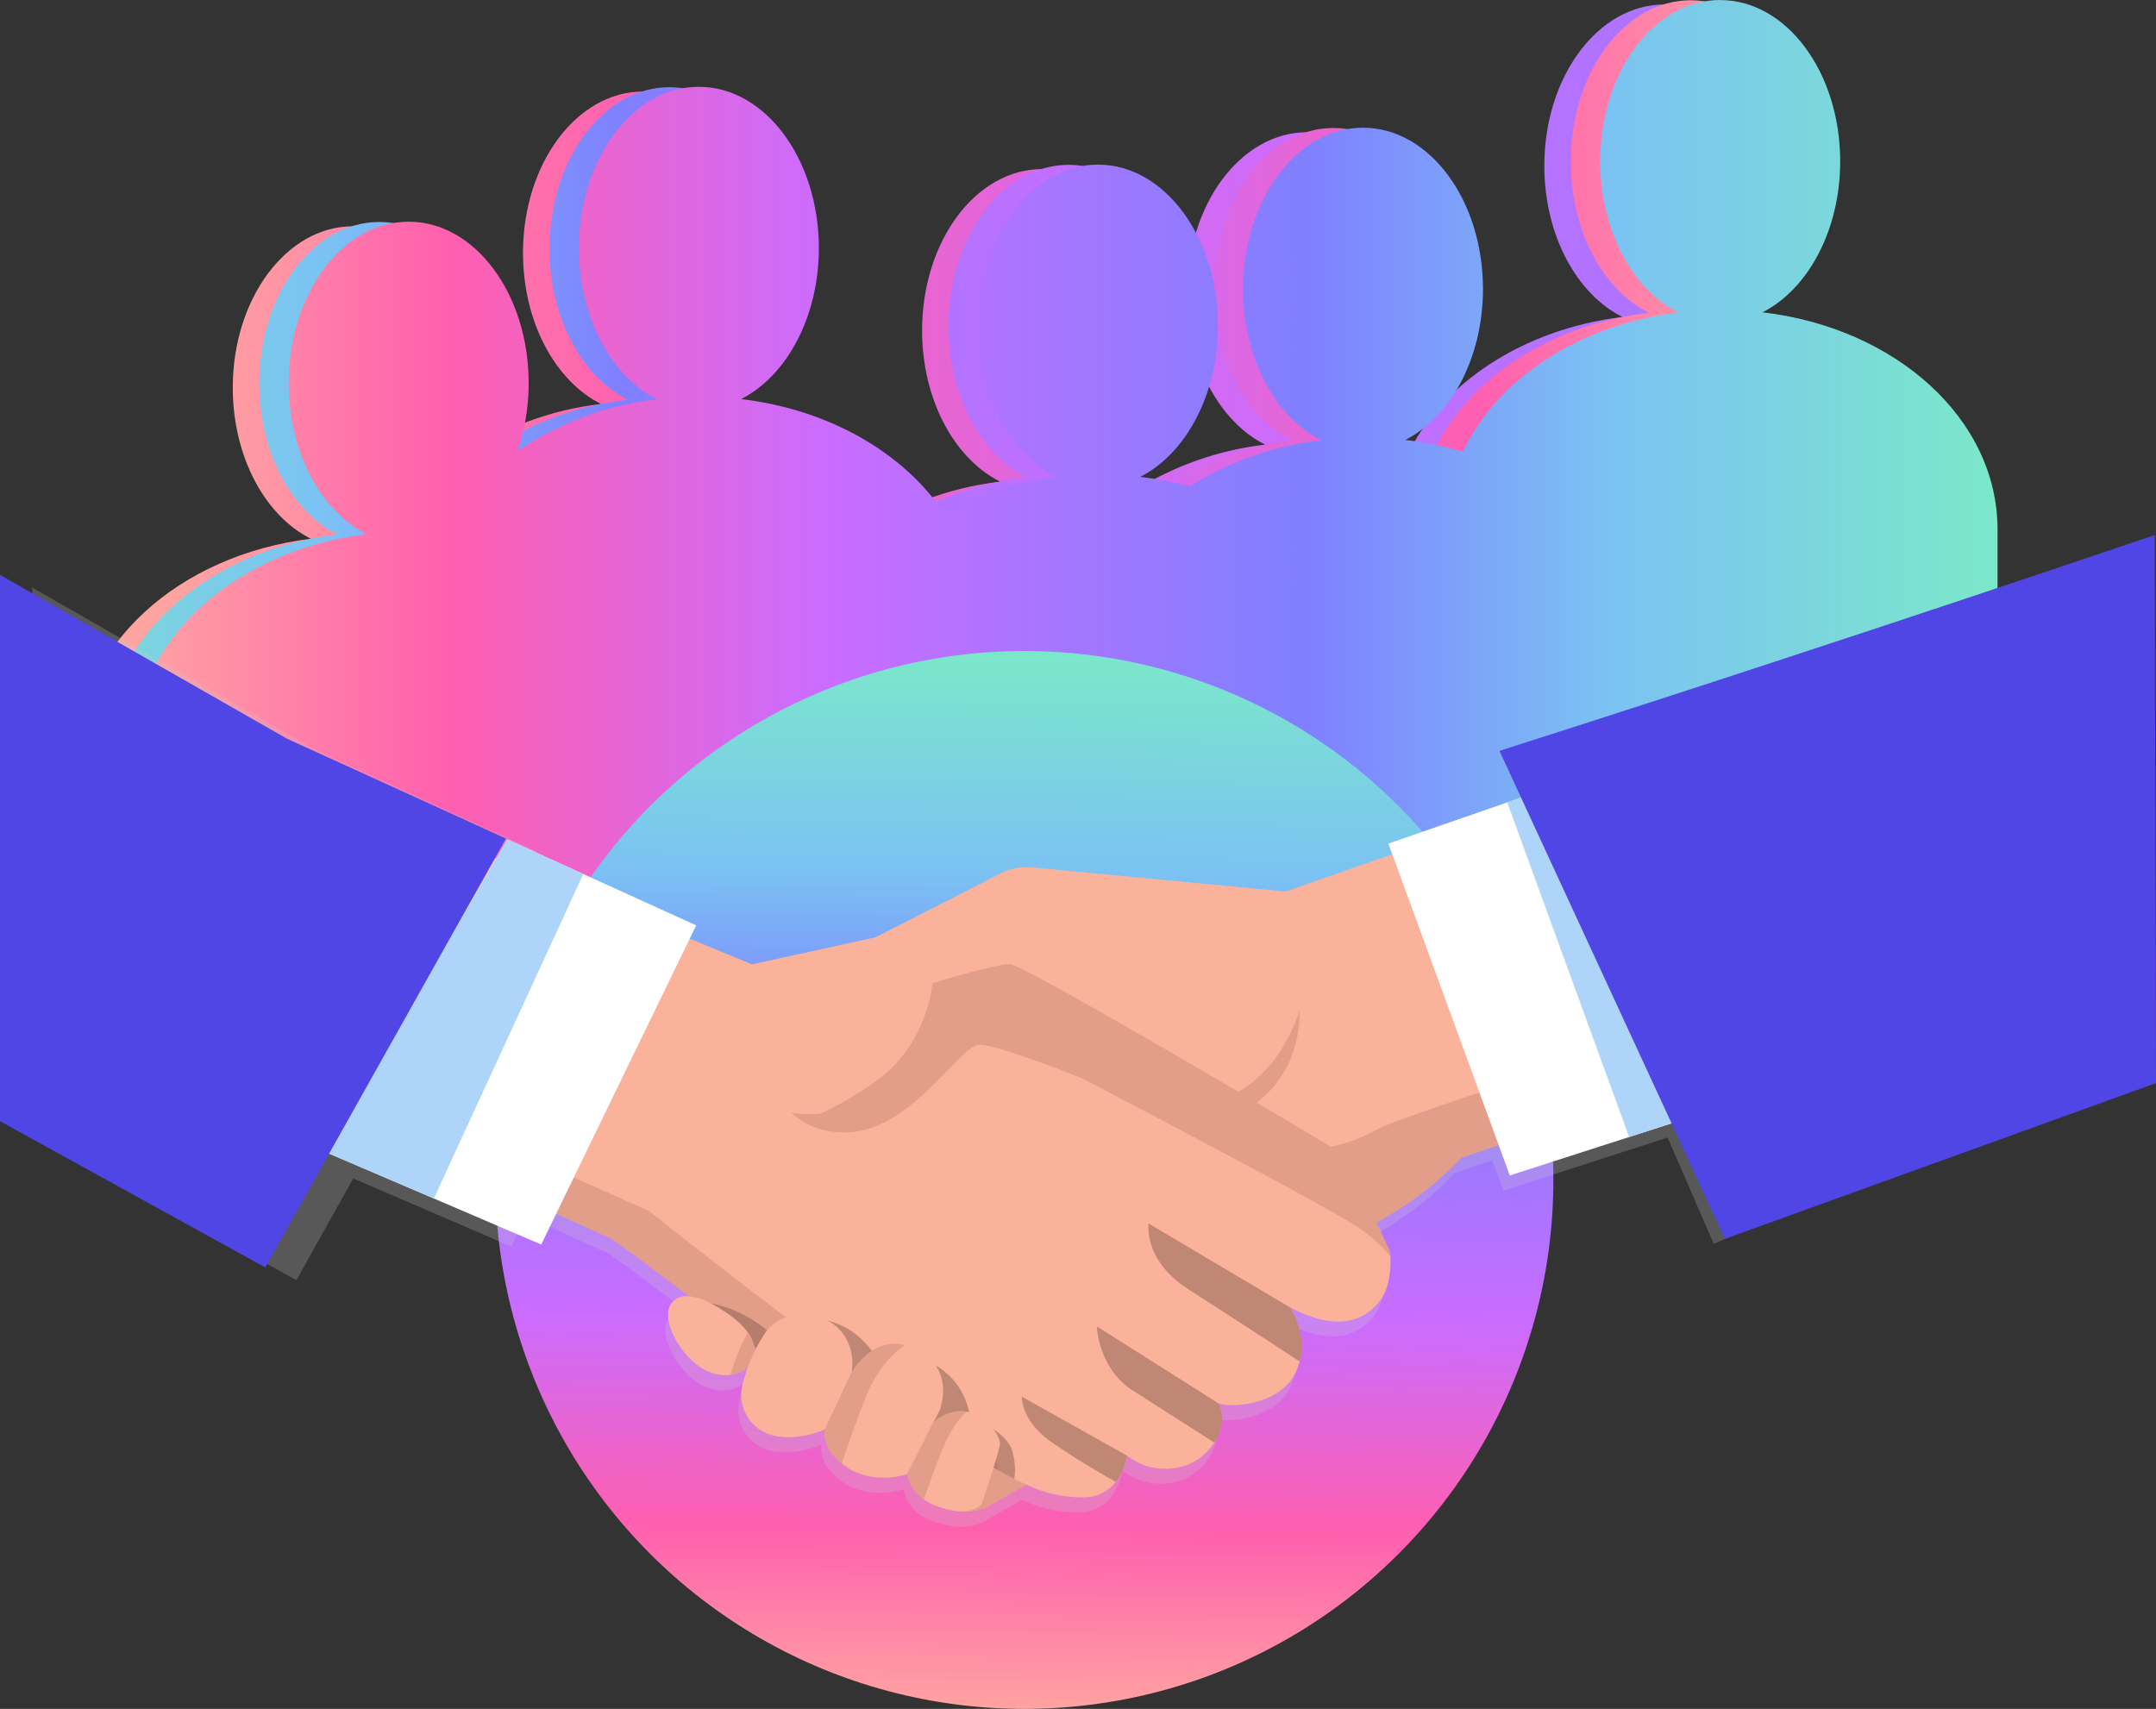 <?xml version="1.0" encoding="UTF-8"?><svg id="Layer_1" xmlns="http://www.w3.org/2000/svg" xmlns:xlink="http://www.w3.org/1999/xlink" viewBox="0 0 666.38 528.27"><rect x="0" y="0" width="666.38" height="528.27" fill="#333333" stroke="none"/><defs><style>.cls-1{fill:url(#linear-gradient);}.cls-2{fill:#fab29a;}.cls-3{fill:#fff;}.cls-4{fill:#afd4f9;}.cls-5{fill:#4f46e5;}.cls-6{fill:#cc8a79;}.cls-6,.cls-7{opacity:.5;}.cls-6,.cls-7,.cls-8{isolation:isolate;}.cls-7{fill:#875c50;}.cls-8{fill:#cacbcc;opacity:.25;}.cls-9{fill:url(#linear-gradient-3);}.cls-10{fill:url(#linear-gradient-4);}.cls-11{fill:url(#linear-gradient-2);}</style><linearGradient id="linear-gradient" x1="24" y1="-88.62" x2="1053.28" y2="-88.62" gradientTransform="translate(0 265.73)" gradientUnits="userSpaceOnUse"><stop offset=".03" stop-color="#ffa3a1"/><stop offset=".17" stop-color="#ff5faf"/><stop offset=".37" stop-color="#ca6cff"/><stop offset=".63" stop-color="#7f80ff"/><stop offset=".79" stop-color="#7bc2f3"/><stop offset="1" stop-color="#7be8c9"/></linearGradient><linearGradient id="linear-gradient-2" x1="555.8" y1="-90.28" x2="-20.63" y2="-89.24" gradientTransform="translate(0 265.73)" gradientUnits="userSpaceOnUse"><stop offset="0" stop-color="#ffa3a1"/><stop offset=".17" stop-color="#ff5faf"/><stop offset=".37" stop-color="#ca6cff"/><stop offset=".63" stop-color="#7f80ff"/><stop offset=".79" stop-color="#7bc2f3"/><stop offset="1" stop-color="#7be8c9"/></linearGradient><linearGradient id="linear-gradient-3" x1="41.27" y1="-90.01" x2="617.4" y2="-90.01" gradientTransform="translate(0 265.73)" gradientUnits="userSpaceOnUse"><stop offset="0" stop-color="#ffa3a1"/><stop offset=".17" stop-color="#ff5faf"/><stop offset=".37" stop-color="#ca6cff"/><stop offset=".63" stop-color="#7f80ff"/><stop offset=".79" stop-color="#7bc2f3"/><stop offset="1" stop-color="#7be8c9"/></linearGradient><linearGradient id="linear-gradient-4" x1="300.76" y1="18.47" x2="627.78" y2="18.47" gradientTransform="translate(292.47 828.77) rotate(-89.3)" gradientUnits="userSpaceOnUse"><stop offset="0" stop-color="#ffa3a1"/><stop offset=".17" stop-color="#ff5faf"/><stop offset=".37" stop-color="#ca6cff"/><stop offset=".63" stop-color="#7f80ff"/><stop offset=".79" stop-color="#7bc2f3"/><stop offset="1" stop-color="#7be8c9"/></linearGradient></defs><g><path class="cls-1" d="M514.41,1.39c-20.48,0-37.09,22.32-37.09,49.86,0,21.41,10,39.66,24.13,46.73-30.77,3.79-56,20.56-66.64,43.09-5.79-1.75-11.73-2.98-17.74-3.68,14-7.12,24-25.32,24-46.66,0-27.54-16.59-49.86-37.07-49.86s-37.09,22.32-37.09,49.86c0,21.41,10,39.66,24.13,46.72-14.43,1.68-28.31,6.58-40.59,14.34-5.02-1.38-10.13-2.38-15.3-3,14-7.12,24-25.32,24-46.66,0-27.54-16.59-49.86-37.07-49.86s-37.08,22.35-37.08,49.89c0,21.41,10,39.66,24.13,46.73-12.17,1.43-23.97,5.12-34.79,10.88-12.47-18.46-35.37-31.75-62.53-34.95,14-7.12,24-25.32,24-46.66,0-27.54-16.59-49.86-37.07-49.86s-37.09,22.32-37.09,49.86c0,21.41,10,39.66,24.13,46.73-15.47,1.77-30.29,7.28-43.15,16.06,2.34-6.8,3.52-13.94,3.49-21.13,0-27.54-16.59-49.86-37.07-49.86s-37.1,22.32-37.1,49.86c0,21.41,10,39.66,24.14,46.72-40.96,5.05-72.09,33.07-72.09,67.07v119.13H189.6c1.74,0,3.45,0,5.17,.09v-41.75h42.23v24h165.62c1.74,0,3.45,0,5.17,.09v-11.52h76.75c1.74,0,3.45,0,5.17,.09v-39.57h105.23c1.75,0,3.45,0,5.17,.09v-119.22c0-34.16-31.41-62.27-72.63-67.13,14-7.12,24-25.32,24-46.66,0-27.54-16.6-49.86-37.08-49.86h.01Z"/><path class="cls-11" d="M522.58,.08c-20.49,0-37.1,22.32-37.1,49.86,0,21.41,10,39.66,24.13,46.73-30.76,3.79-56,20.56-66.64,43.09-5.79-1.75-11.72-2.98-17.73-3.68,14-7.12,24-25.32,24-46.66,0-27.54-16.59-49.86-37.08-49.86s-37.09,22.32-37.09,49.86c0,21.41,10,39.66,24.13,46.72-14.42,1.68-28.27,6.58-40.54,14.34-5.02-1.38-10.13-2.38-15.3-3,14-7.12,24-25.32,24-46.66,0-27.54-16.59-49.86-37.08-49.86s-37.09,22.32-37.09,49.86c0,21.41,10,39.66,24.13,46.73-12.17,1.43-23.97,5.12-34.79,10.88-12.47-18.46-35.37-31.75-62.52-34.95,14-7.12,24-25.32,24-46.66,0-27.54-16.59-49.86-37.08-49.86s-37.09,22.32-37.09,49.86c0,21.41,10,39.66,24.13,46.73-15.47,1.77-30.29,7.28-43.15,16.06,2.34-6.8,3.52-13.94,3.49-21.13,0-27.54-16.59-49.86-37.07-49.86s-37.09,22.32-37.09,49.86c0,21.41,10,39.66,24.13,46.72-40.94,5.05-72.09,33.07-72.09,67.07v119.16H197.74c1.74,0,3.45,0,5.17,.09v-41.75h42.28v24h165.59c1.75,0,3.46,0,5.17,.09v-11.52h76.71c1.74,0,3.45,0,5.17,.09v-39.57h105.28c1.74,0,3.45,0,5.17,.09v-119.22c0-34.16-31.42-62.27-72.64-67.13,14-7.12,24-25.32,24-46.66,0-27.54-16.59-49.86-37.07-49.86h.01Z"/><path class="cls-9" d="M531.7,0c-20.48,0-37.09,22.32-37.09,49.87,0,21.41,10,39.65,24.13,46.72-30.77,3.79-56,20.56-66.64,43.09-5.79-1.75-11.73-2.98-17.74-3.68,14-7.12,24-25.32,24-46.66,0-27.54-16.59-49.86-37.07-49.86s-37.09,22.32-37.09,49.86c0,21.41,10,39.66,24.13,46.73-14.43,1.67-28.3,6.57-40.58,14.34-5.02-1.39-10.14-2.39-15.31-3,14-7.12,24-25.31,24-46.66,0-27.54-16.59-49.86-37.07-49.86s-37.09,22.32-37.09,49.86c0,21.41,10,39.66,24.13,46.73-12.17,1.43-23.97,5.12-34.79,10.88-12.47-18.46-35.37-31.75-62.53-35,14-7.11,24-25.31,24-46.66,0-27.54-16.59-49.86-37.07-49.86s-37.09,22.32-37.09,49.86c0,21.41,10,39.66,24.13,46.73-15.48,1.78-30.29,7.31-43.15,16.11,2.34-6.8,3.52-13.95,3.49-21.14,0-27.54-16.59-49.86-37.07-49.86s-37.1,22.32-37.1,49.86c0,21.41,10,39.66,24.14,46.73-40.95,5-72.1,33.06-72.1,67.06v119.16H206.87c1.74,0,3.45,0,5.17,.09v-41.75h42.28v24h165.59c1.74,0,3.45,0,5.17,.09v-11.52h76.75c1.74,0,3.45,0,5.17,.09v-39.56h105.23c1.75,0,3.46,0,5.17,.09v-119.23c0-34.11-31.4-62.27-72.63-67.11,14-7.12,24-25.31,24-46.66,0-27.54-16.59-49.86-37.08-49.86v-.02h.01Z"/></g><circle class="cls-10" cx="316.61" cy="364.76" r="163.51"/><path class="cls-8" d="M539.87,221.14l-70.27,24.52,1.89,4.37h0l-7.56,2.63-36.59,12.73,1.2,3.28-8.6,3-24.22,8.49-78-7.45c-3.33-.32-6.68,.32-9.66,1.84l-38.73,19.87-37.85,8.32-20.53-8.51-7.38-3.06,2.18-4.5-34.76-15.88-7.61-3.48h0l2.33-4.17-67.44-30.87L9.98,181.64v168.89h0l81.63,45.21h0l17.56-31.44,15.82,6.81,33.05,14.23,4.57-9.45,15.3,7,10.34,4.7c5.7,4,15.07,11.06,23.93,17.84-3-.25-4.32,1-4.32,1-6.23,4.19,1.58,18.51,9.88,22.15,2.21,1.03,4.67,1.43,7.09,1.16,1.99-.23,3.86-1.06,5.37-2.38-.65,1.83-1.22,3.69-1.68,5.57-1.63,6.95,2.68,13.9,9.62,15.53,.22,.05,.44,.1,.67,.14,7.59,1.53,15.1-2.11,15.1-2.11,0,0-1.34,5.4,5.15,10.61,.46,.37,1,.74,1.51,1.11,8.31,5.6,18.13,2.4,18.69,2.16,.59,3.18,2.42,6,5.09,7.83,.39,.28,.82,.54,1.27,.8h0l.26,.14c.86,.47,1.76,.87,2.69,1.19l.39,.12c3.73,1.35,10,2.73,15.35-.25,5-2.76,9.14-5.12,11.62-6.57,5.45,2.61,11.43,3.96,17.48,3.93,3.94,.11,7.69-1.68,10.08-4.81,1.78-2.38,2.95-5.16,3.42-8.09,1.85,1.35,3.9,2.43,6.06,3.2,2.85,.85,12.24,2.64,19-5,.65-.73,1.25-1.51,1.78-2.34,4.23-6.48,1.59-11.79,1.5-12h0c4.07,1.27,18.88,.47,23.69-9.92l.09-.22c4.57-10.18-1.85-19.47-2-19.69,16.18,8.58,24.14,2.94,28-2.41,2.86-4,3.06-10.17,3-13.1v-.18c-.05-.95-.28-1.87-.68-2.73h0l-3.68-7.74s2.82-1.5,6.88-4.14c.67-.43,1.37-.9,2.1-1.39l.48-.34c.58-.39,1.17-.8,1.78-1.23l.69-.5,1.68-1.24,.83-.63,1.56-1.2,.93-.77c.51-.41,1.02-.83,1.53-1.26l1-.9c.47-.41,1-.83,1.42-1.26l1.09-1,1.3-1.25c.38-.38,.75-.77,1.12-1.16s.59-.59,.87-.89l.68-.75,11.6-4,3.44,9.46,36.73-11.89,14.05-4.55h0l14.26,32.89,90.26-39.4V184.74l-80.08,36.4h0ZM232.16,420.86l.61,.47c-.14,.27-.27,.53-.39,.8-.05-.43-.12-.85-.22-1.27Z"/><path class="cls-2" d="M286.79,464.32s10.39,5.8,18.76,1.21,14.25-8.08,14.25-8.08l-18.4-10.2-14.61,17.07h0Z"/><path class="cls-6" d="M286.79,464.32s10.39,5.8,18.76,1.21,14.25-8.08,14.25-8.08l-18.4-10.2-14.61,17.07h0Z"/><path class="cls-2" d="M426.8,401.71c-3.86,5.36-11.86,11-28.1,2.42h0c.37,.56,5.32,8,3,16.75-.24,1-.58,1.97-1,2.91l-.09,.21c-4.83,10.4-19.69,11.19-23.79,9.92h0c.1,.2,2.76,5.51-1.49,12-.54,.82-1.14,1.6-1.8,2.33-6.81,7.62-16.25,5.82-19.1,5-2.18-.79-4.24-1.88-6.11-3.26-.47,2.93-1.65,5.71-3.43,8.08-2.42,3.12-6.18,4.9-10.12,4.79-7.9,.06-14.11-2-21.27-5.71-1.61-.82-3.27-1.72-5-2.69-2.24-1.26-4.62-2.64-7.18-4.12-13.39-7.74-65.5-32-65.5-32,0,0-9.63-7.52-20.63-15.93-9.49-7.25-20-15.18-26.18-19.48l-10.34-4.7-30.29-13.7-14.21-6.43-40.86-18.46,56.12-75.78,27.67,11.42,34.69,14.32,20.63,8.51,47-10.28,11.25-2.47,37.69,22.56,93.31,55.88,3.73,14.12,3.67,7.77h0c.41,.86,.64,1.78,.69,2.73v.18c.12,2.94-.09,9.13-2.96,13.11h0Z"/><path class="cls-6" d="M308.49,454.48c-2.24-1.25-4.61-2.63-7.18-4.12-13.39-7.73-65.5-32-65.5-32,0,0-9.64-7.52-20.63-15.93-9.49-7.26-20-15.17-26.17-19.48l-10.34-4.72-30.3-13.7,6.43-10.58,45.82,20.42s56.87,45.24,73.3,55,34,22.47,34,22.47l.57,2.64h0Z"/><path class="cls-6" d="M429.09,385.7h0l-3.67-7.78-3.75-14.06-93.3-55.88h0l-37.7-22.63-11.24,2.51-7.09,9.63-31.67,41s5.41,12.85,22.77,11.47c17.36-1.38,32-24.12,38.15-26.83,2.43-1.07,16,3.5,32.87,10.22,24.89,13,73.45,38.56,83.79,45.12,4.37,2.67,8.27,6.05,11.52,10-.04-.96-.27-1.9-.68-2.77h0Z"/><path class="cls-7" d="M401.73,420.91c-9.79-6.5-26.25-17.08-34.66-22.52-13.77-8.91-12.06-20.16-12.06-20.16l43.66,25.9h0c.42,.59,5.37,8.02,3.06,16.78Z"/><path class="cls-7" d="M375.33,445.95c-7-4.44-18.38-11.72-25.33-16.18-10.53-6.75-11-19.74-11-19.74l37.81,23.92h0c.11,.2,2.77,5.52-1.48,12h0Z"/><path class="cls-7" d="M348.33,449.98c-.47,2.94-1.65,5.72-3.44,8.1-7-3.84-13.79-8.04-20.35-12.59-9.16-6.72-8.69-13.72-8.69-13.72l32.48,18.21Z"/><path class="cls-2" d="M561.89,319.86l-78.47,27.11-31.88,11-.68,.75c-5.56,5.76-11.79,10.83-18.55,15.11-4.07,2.63-6.9,4.13-6.9,4.13l-2.21-2.68c-2.26-2.72-5-5.01-8.08-6.74l-13.31-7.54-25.2-14.27-4.69-2.66-3-1.7-53.45-30.29c-1.98-1.1-4.3-1.46-6.52-1-.37,.07-.73,.16-1.09,.28l-15.38,5-.88,.29c-.3,.09-.59,.21-.88,.34-.97,.42-1.85,1.01-2.61,1.74-.45,.43-.85,.91-1.2,1.43-11.77,17.55-24,23-33.22,24.08-1.1,.13-2.21,.19-3.32,.2-2.11,.02-4.21-.2-6.27-.65-3.23-.6-5.36-3.7-4.76-6.92,.07-.39,.18-.77,.33-1.14l16.71-34.52c1.51-3.51,4.21-6.37,7.62-8.08l45.32-23.16c2.99-1.52,6.35-2.15,9.69-1.83l78.35,7.45,24.33-8.5,31.73-11.07,73-25.49,29.79,75.1,5.68,14.23h0Z"/><polygon class="cls-3" points="215.18 286.06 167.28 384.73 134.09 370.49 100.41 356.06 156.83 259.52 180.28 270.19 215.18 286.06"/><path class="cls-7" d="M313.5,457.18c-3.69-1.88-7.64-4.19-12.19-6.82-13.39-7.73-65.5-32-65.5-32,0,0-9.64-7.52-20.63-15.93,5,.14,14.87,1.82,25.09,11.57l13.57-6.14s14.81,1.15,20.48,19.6l14-5.88c6.34,3.32,10.63,9.54,11.49,16.64,0,0,11.24,3.79,13.11,10.46,.8,2.76,.99,5.66,.58,8.5h0Z"/><path class="cls-2" d="M225.74,425.05c-2.42,.25-4.86-.16-7.07-1.19-8.34-3.65-16.18-18-9.92-22.15,0,0,3.34-3.18,12,1.75,5.09,2.88,8.41,5.67,10.36,8.43,1.27,1.7,2.05,3.71,2.27,5.82,.29,3.3-2.89,6.73-7.64,7.34Z"/><path class="cls-6" d="M225.74,425.05c1.33-4.55,3.12-8.94,5.35-13.12,1.27,1.7,2.05,3.71,2.27,5.82,.31,3.26-2.87,6.69-7.62,7.3h0Z"/><path class="cls-2" d="M239.78,443.92c-7.04-1.25-11.73-7.97-10.48-15,.04-.22,.09-.44,.14-.67,1.39-5.74,3.76-11.19,7-16.12,7.4-10.9,29-6.29,26.88,12l-8.33,17.71s-7.59,3.61-15.21,2.08h0Z"/><path class="cls-2" d="M290.44,435.94l-10,19.74c-.56,.25-10.42,3.45-18.77-2.16-.52-.34-1.03-.71-1.51-1.11-6.52-5.21-5.17-10.61-5.17-10.61l8.33-17.71s6-10.81,16.36-8.31l.64,.17c10.73,3.13,12.81,12.53,10.12,19.99h0Z"/><path class="cls-2" d="M309.04,446.66c-1.08,5.16-5.67,18.36-5.67,18.36-1.9,1.7-5.05,3.57-13.63,.63-1.5-.5-2.93-1.22-4.22-2.14-2.68-1.82-4.53-4.64-5.12-7.83l8.27-16.18c3.67-3,7.17-3.65,10.2-3.08,6.34,1.22,10.66,7.95,10.17,10.24h0Z"/><path class="cls-6" d="M279.67,415.78c-3,2.07-8.45,6.93-12.18,16.3-2.79,7-5.45,14.64-7.34,20.33-6.52-5.21-5.17-10.61-5.17-10.61l8.33-17.71s5.95-10.81,16.36-8.31h0Z"/><path class="cls-6" d="M298.83,436.42c-2,1.61-4.89,5-7.64,11.84-2.29,5.73-4.25,11.18-5.67,15.25-2.68-1.82-4.53-4.64-5.12-7.83l8.27-16.18c3.63-2.98,7.13-3.64,10.16-3.08h0Z"/><path class="cls-6" d="M556.26,305.61c-57.73,18.4-124.46,40-130.43,43.45-4.51,2.55-9.39,4.39-14.47,5.45-6.24-3.76-14.23-8.52-23-13.67,14.6-10.87,13.31-28.43,13.31-28.43-4.48,13.48-11.84,21-18.91,25.12-30.83-18.13-67.86-39.4-70.58-39.47-4.53-.11-24,5.87-24,5.87,0,0-1.21,18.55-17.2,30.1-5.42,3.96-11.22,7.37-17.31,10.19,9.2-1,21.45-6.53,33.22-24.08,.35-.52,.75-1,1.2-1.43,.17-.16,.35-.32,.53-.46l.12-.1,.56-.41h.05l.58-.34,.1-.06c.22-.12,.44-.23,.67-.33l.42-.18,.46-.16,.88-.29,15.38-5c.17-.06,.34-.11,.52-.15h.14l.37-.08c2.24-.47,4.58-.11,6.58,1l53.43,30.25,7.71,4.36,25.2,14.27h0l13.31,7.54c3.08,1.73,5.82,4.02,8.08,6.74l2.21,2.68s2.83-1.5,6.9-4.13c7.05-4.45,13.51-9.78,19.23-15.86l110.37-38.14-5.63-14.25h0Z"/><polygon class="cls-3" points="536.14 340.97 503.53 351.49 466.65 363.37 429.12 260.78 465.86 248.05 489.92 239.72 536.14 340.97"/><polygon class="cls-4" points="536.14 340.97 503.53 351.49 465.86 248.05 489.92 239.72 536.14 340.97"/><path class="cls-5" d="M665.97,165.4c.14,56.47,.28,112.95,.41,169.42h0l-133.23,48.15-69.69-150.86c29.47-9.41,58.88-18.93,88.21-28.58,38.16-12.52,76.26-25.23,114.3-38.13Z"/><polygon class="cls-4" points="180.28 270.19 134.09 370.49 100.41 356.06 156.83 259.52 180.28 270.19"/><polygon class="cls-5" points="156.38 259.22 154.04 263.38 150.76 269.24 129.5 307.11 126.22 312.98 105.3 350.24 99.62 360.36 81.97 391.8 22.16 358.81 8.04 351.03 0 346.59 0 177.71 88.66 228.33 156.38 259.22"/></svg>